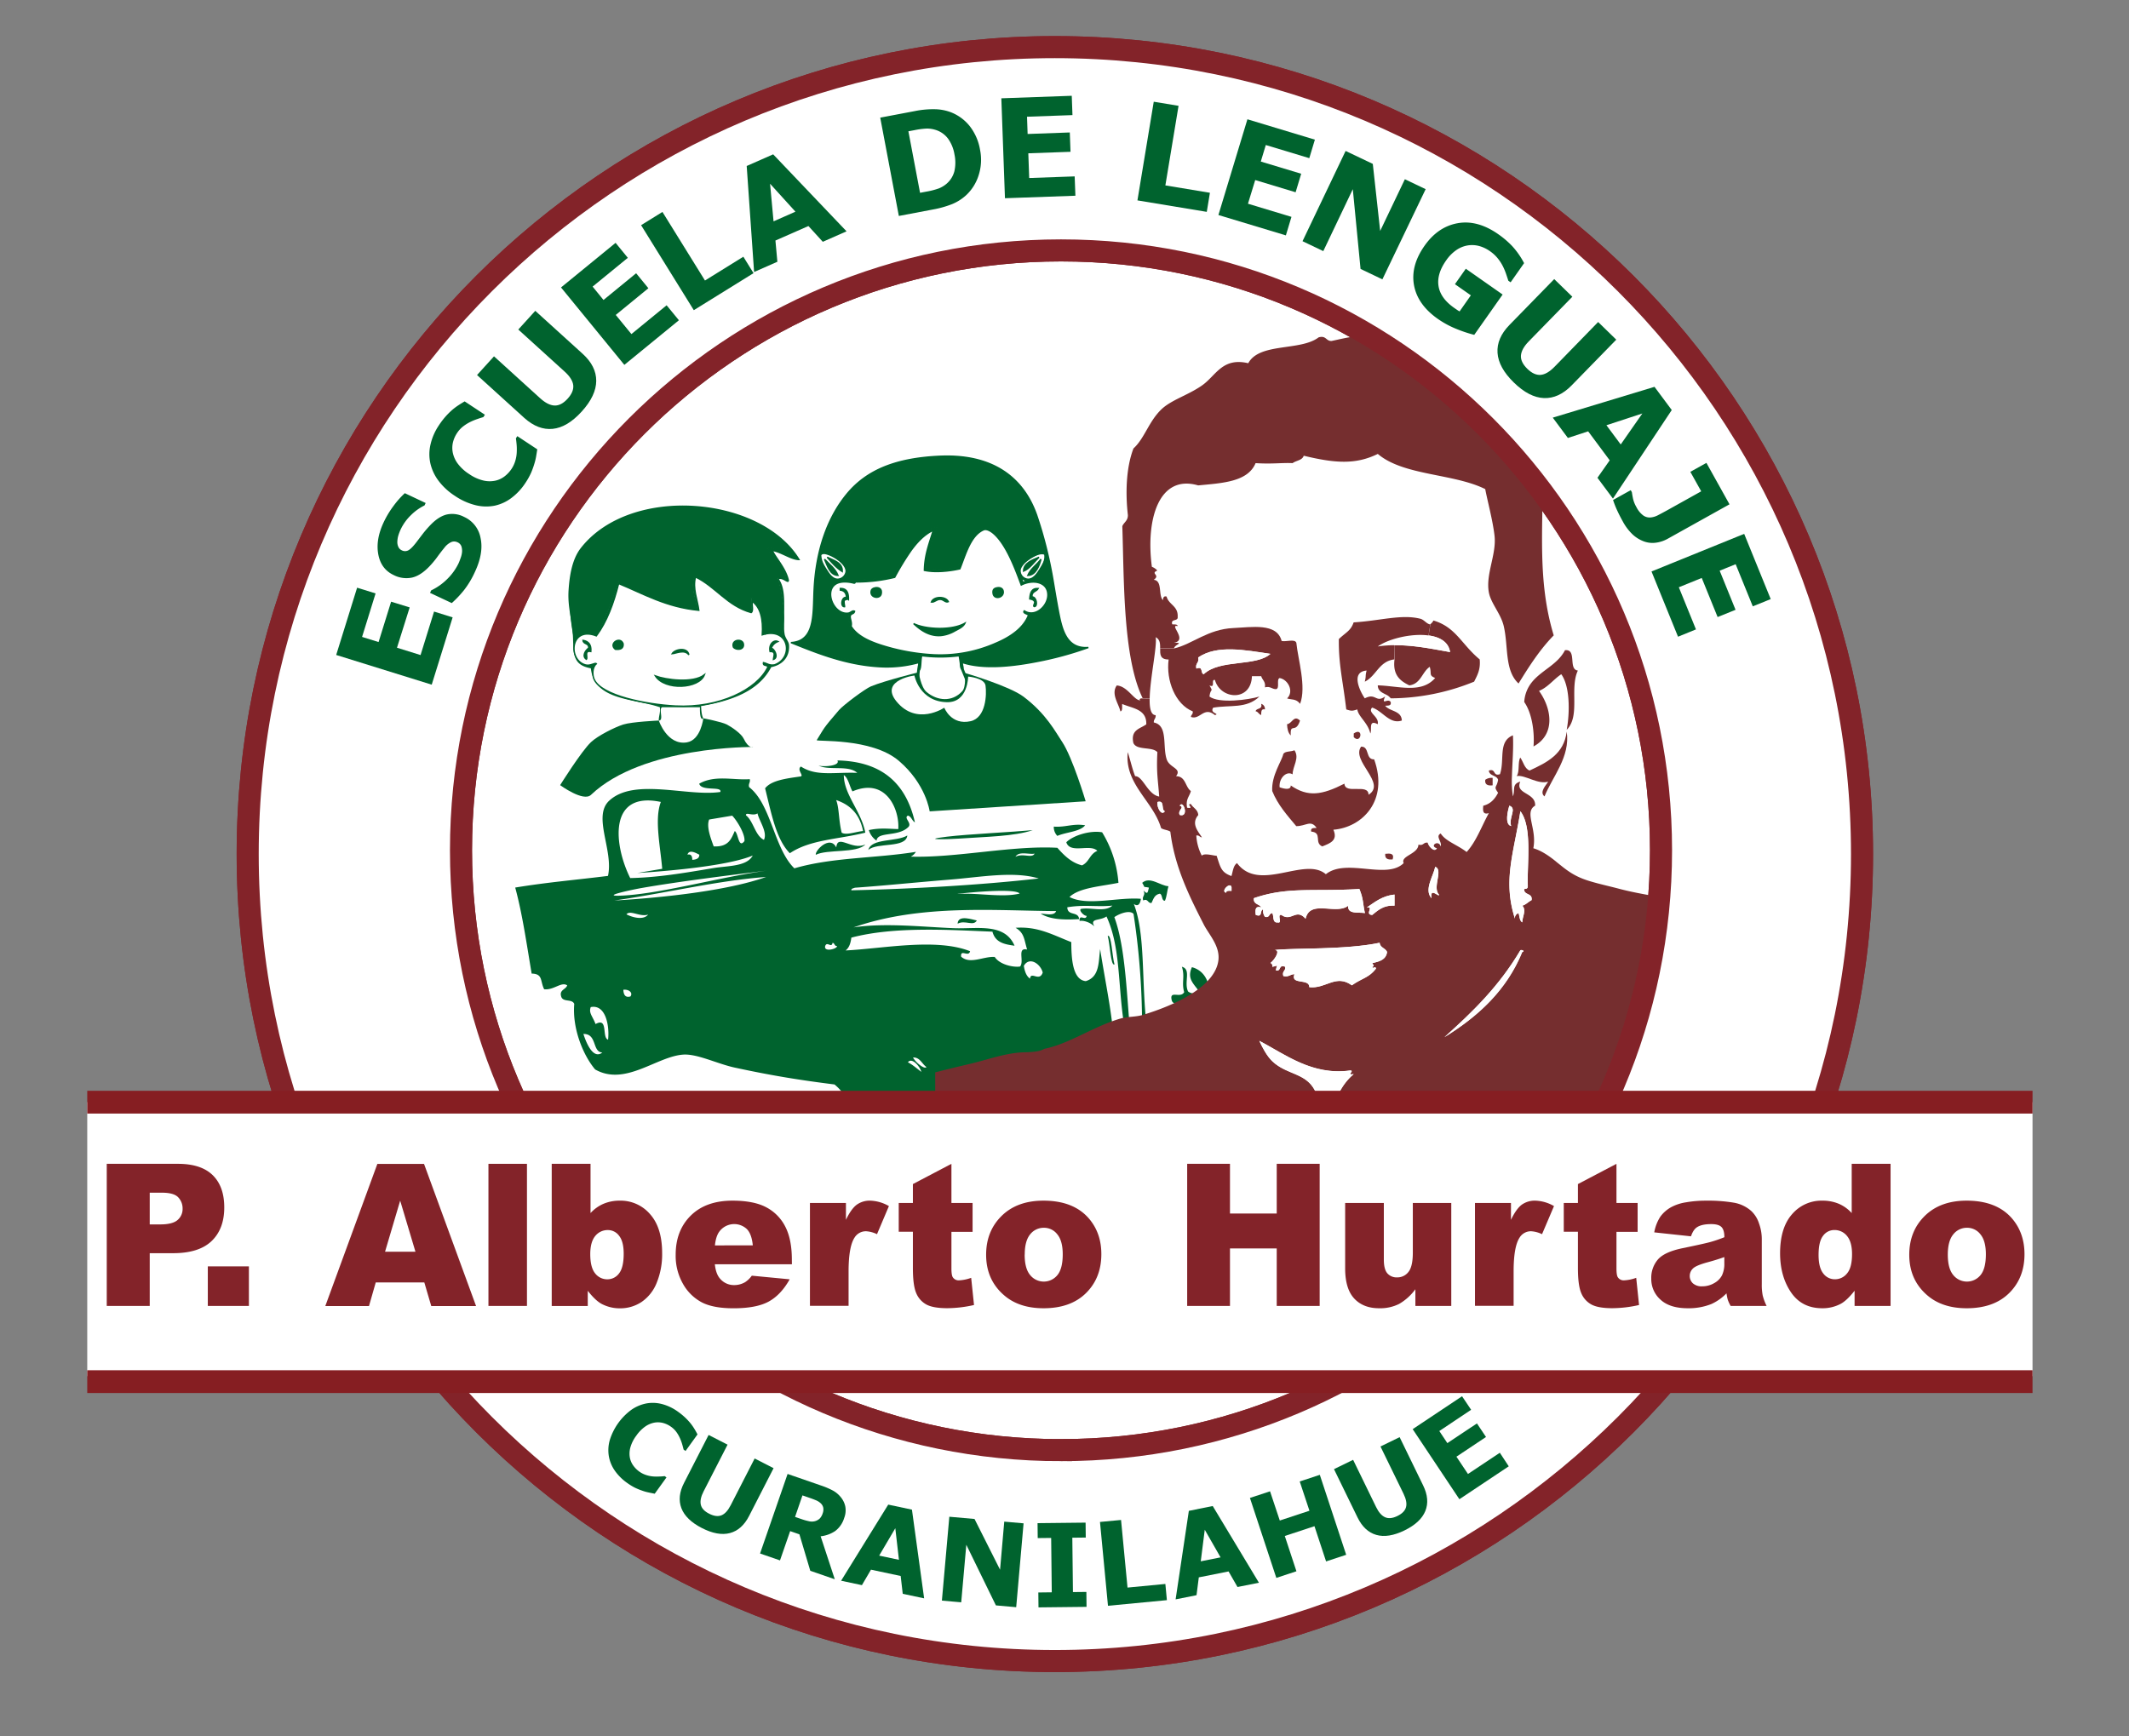 <svg xmlns="http://www.w3.org/2000/svg" viewBox="0 0 1174.47 957.96"><rect x="0" y="0" width="1174.47" height="957.96" fill="#808080" stroke="none"/><defs><style>.cls-1,.cls-2{fill:#fff;}.cls-2{stroke:#832329;stroke-width:12.17px;}.cls-3,.cls-8{fill:#00632e;}.cls-4{fill:#752e2f;}.cls-5,.cls-7{fill:none;}.cls-5{stroke:#861e22;stroke-width:12.57px;}.cls-6{fill:#832329;}.cls-7,.cls-8{stroke:#00632e;}.cls-7{stroke-width:0.76px;}.cls-8{stroke-width:1.52px;}</style></defs><g id="Capa_3" data-name="Capa 3"><circle class="cls-1" cx="592.41" cy="476.64" r="401.49"/><path id="circulo_ext" data-name="circulo ext" class="cls-2" d="M581.92,26C336,26,136.64,225.34,136.64,471.26S336,916.54,581.92,916.54s445.27-199.36,445.27-445.28S827.84,26,581.92,26Zm3.39,774.17c-182.81,0-331-148.19-331-331s148.19-331,331-331,331,148.2,331,331S768.11,800.16,585.31,800.16Z"/></g><g id="Capa_1" data-name="Capa 1"><path class="cls-3" d="M423,480.4c-18.29,2.25-48.61,6-69,9.58-3.94.68-22.74,4.54-12.35,4.25C362.85,493.66,397.81,483.76,423,480.4Zm234.49,53.27c11.35,3,11.68,17.9,6.74,27.18-7.57,14.22-38,37.79-65.25,39.28-8.57.47-24.56-1.71-35.3,3.76-4.76,6.55-9.17,13.35-10.38,22.43-17.77,19-45,20.09-65,8.74-15.26-8.68-15.51-26.42-27.94-36.67-18.57-2.34-33.81-4.73-54.91-9.28-9.68-2.08-20.7-7.67-28.43-7.2-14.67.89-32.07,17.67-48.71,8.19-6.43-7.56-12.69-22.31-11.53-36.17-1.27-3-6.37-.66-7.24-4.22-1.05-3.55,2.64-3.72,3.35-6-3.21-2.22-7.39,2.77-12.71,2.14-2.3-4.58-.57-8.52-6.9-8.64-2.74-16.21-5.12-33-9.07-47.47,17.61-2.91,34.12-4.29,51.18-6.43,3.17-14.06-8.64-32.8.65-41.48C349.84,429,379,439.68,397.37,437c1.14-3.4-10.42-.16-11.65-4.57,8.67-5,19.17-1.79,27.88-2.51.46,1.87-.91,2.45-.34,4.41,12.21,9.47,13.73,33.94,24.95,44.8,20.94-6.14,44.84-5.48,67.06-9.1a7.52,7.52,0,0,1-2.82,2.65c25.28.73,56.05-6.27,80.84-4.88,3.79,4.27,7.79,8.25,13.61,9.69,4-1.8,4.23-6.31,8.46-8-3.91-4.11-15,1.88-17.13-4.74,3.71-3.76,13.17-6.69,19.76-5.5a62,62,0,0,1,9,27.88c-9.86,2-21.57,2.66-27,7.81,9.69,5.15,26.71,0,39.37,1-.26,2.27-1.3,4.74-3.88,2.83,6.68,17.36,4,43.87,7.33,69.54,7.92-1,17.49-8.59,23.81-13.81-2-2.81-9.23,1.62-10.24-2.63-1.4-5.77,4.84-.72,6.88-4.42-1.55-5.46.52-8.33-1.26-14,5.34,1.46,1,8.42,3.38,13.59,1.55,1.3,4,1.39,6.71,1C659.27,543.22,654.38,540.59,657.53,533.67ZM630,571a408.81,408.81,0,0,0-4.68-66.72c-2-2.28-7.64-.28-10.59,1.78,6.52,17.48,6.89,46.47,9.1,67.06C628.24,572.92,627.11,567.05,630,571Zm-33.46-69.5c5.35-.94,12.85,2,17.12-1.79-8.68.84-15.67-.68-24.89.92.18,5,6.07,2,6.54,6.52-6.33.34-15.27.7-21.18-3,2-.1,7.48,1.55,8.47-1.43-33.76-.19-74.82-3.94-111.73,9,17.57-2.66,38.69-.19,55.61.45,12.52.46,27.75-3.07,33.2,9.66-5.38-.73-10.62-1.67-12.19-7.75-24.23-1-54.33-2.93-77.84,3.29-.38,2.84-1.06,5.46-3.17,7.07,20.63-1,49.88-7,68.67.43-.8,3.54-5.43-1.46-4.94,3,4.91,4.42,12.17-.21,18.53.15,2.78,4.35,10.53,5.87,14,5.28,2.46-2.95-1.9-10.68,3.87-9.36-1.68-5.56-1.49-9.15-6.37-12,12.26-.86,20.13,3.75,30.73,7.9.08,7.66.31,20.81,8,21.53,7.67-2.32,7-10.56,7.92-17.67,2.72,17.48,6.75,35.89,7.67,52.07,3.81.23,3.8-2.27,7.23-2.31-5.75-23.06-2.43-48.51-11.39-67.77-3.84,2.6-9.33.78-6.7,5.49-2.39-2.37-6.24-3.46-8.13-3-.36-4.24,3.42.23,3.88-2.83C597.93,505.48,594.59,501.9,596.58,501.46Zm-9.76,84.39c3.23-1.81,7,2.13,8.47-1.43C594.13,581.11,586.28,580.85,586.82,585.85ZM570.76,471c-3,.66-8.75-1.56-10.58,1.78C564.27,470.56,569.25,473.84,570.76,471Zm-2.54,69c.42-4.35,5.16,2,7-3.36-1.23-4.89-7.4-9-10.42-3.7C565.3,536.22,566.32,538.72,568.22,540Zm-39.43-46.72c9.94-.78,24.37,2.16,33.71-.23C559.51,489.37,523.07,493.7,528.79,493.26Zm44.29-8.54c-13.93-4.2-32.09-.75-48.9.6-17.87,1.44-35.91,3.32-52.59,4.49-.79.37-2.08.38-1.94,1.42C502.46,490.53,541.26,488.37,573.08,484.72ZM503.67,583.5c1.31,2.59,6.29,6.78,7.42,5.28C508.58,587.08,507.52,583.33,503.67,583.5Zm4.6,7.93c-.87-3.2-5.31-8.15-7.42-5.28C503.58,587.55,505.82,589.65,508.27,591.43Zm-15,21c.29.34,3.58,6.14,6.19,4.4C495.51,613.77,488.54,606.75,493.3,612.46ZM461.75,522c-1.4.23-1.28-1.69-2.47-1.76-.54,3.14-3.09-1.06-4.06,1.77C454.29,525.59,462,523.58,461.75,522Zm-40.33-58.54c2.08-4.31-2.55-10.34-3.55-14.65-2.6,1.71-6.58-1-6.36,1.07C415.69,453.11,416.53,461.1,421.42,463.41Zm-10.77.72c.61-3.51-3.85-11.14-6.73-14.11l-12.7,2.13c-1.72,4,1.13,11,2.49,14.83,8.38.37,9.68-4.3,11.64-8.49C407.4,460,407.35,468.37,410.65,464.13ZM393.55,479c7.93-1.33,18.38-.78,21.7-6.92-13.49,5.59-44.52,8.43-63.71,9.63l13.77-2.32c-1.1-12.9-4.35-27.32-.76-36.89-29.31-6.19-25.89,24-16.89,42C363,484.19,377.11,481.74,393.55,479Zm29.13,4.9c-26.17,1.86-56.18,9.08-83.82,13C363.89,495.44,400.73,491.72,422.68,483.88Zm-40.79-9.47c2.47-.11,3.94-.93,3.88-2.83-1.25-.58-5.57-3.32-6.53,0C381.13,471.13,381.9,472.22,381.89,474.41Zm-24.31,30.22c-4.52,1.49-9.83-2.71-12-.16C348,505.85,354.71,508.15,357.58,504.63Zm-9.82,45.2c1.61-2.14-1-4.11-3.89-3.7C344,548.94,345,550.62,347.76,549.83Zm-12.32,23.85c.85-7.24-1.11-19.7-9.56-18-1.2,3.25.9,4.78,2.66,9.35C335.71,561.08,331.87,572.57,335.44,573.68Zm-13.6-3.16c1.65,5.13,5.42,14.17,10.43,10.22C326.58,580.48,329.51,570.36,321.84,570.52Z"/><path class="cls-3" d="M644.58,489c-.76,2.57-.87,5.6-1.93,8-2,.17-1.25-3.48-2.83-3.88-3.09.59-3.53,3.07-4.59,5.12-2.11.35-1.83-2.66-4.59-1.4-.86-2.48,1.55-2.64.17-5.47,2.31,2.31,2.23,1.4,3-1.6-3.72-.83-1.71.61-3.71-2.64C634.36,483.34,640.07,488.78,644.58,489Z"/><path class="cls-3" d="M614.81,532.15c-2.1,1.14-2.46-11.35-3.73-15.71C613.17,515.29,613.53,527.79,614.81,532.15Z"/><path class="cls-3" d="M598.63,455.38c-2.83,3.58-10.47,3.73-15.35,5.85a7,7,0,0,1-1.95-5.12C588,456.58,591.75,454.28,598.63,455.38Z"/><path class="cls-3" d="M569.69,458.07c-10,3.44-25.85,3.62-40.6,4.65-5.67.4-22.32.86-6.71-1.05C533.75,460.28,559.12,459.07,569.69,458.07Z"/><path class="cls-3" d="M538.87,507.9c-1.91,3.42-6.46-.45-10.59,1.78C528.42,504.42,536.72,507.54,538.87,507.9Z"/><path class="cls-3" d="M504.72,453.75c-1.6-.79-2-3.33-3.89-3.7-2.59,1.35,2.82,4.31,0,6.53-5.62,5.27-16.75,2.16-17.29,7.27a10.74,10.74,0,0,1-4.24-5.82c6.24-1.35,11-.67,16.24-.56.73-10.86-6.74-28.72-25.27-20.79-1.68-2.89-2.26-7.32-4.78-9,.07,10.84,9.55,19.74,11.87,31.76-15.15,3.78-30.31,3.76-41.64,11.36-7.62-7.64-10.24-22.28-13.65-35.82,3.42-4.4,11.59-5.41,19.59-6.55,2-.45-2.31-3.68.17-5.48,8.45,5.53,18.13,3.06,31.07,3.49-4.92-4.44-15.36-1.12-21.37-4,3.44.87,12.19,0,10.41-2.84C484,420.07,499.34,429.9,504.72,453.75Zm-40.41,5.71c2.6,1.58,7.88-.6,11.82-.9-2-9.89-7.6-14.63-14.85-17.1C463,446,462.57,452.36,464.31,459.46Z"/><path class="cls-3" d="M479,469c1.65-6.59,15.64-4.39,21.53-8C499.74,468.22,483.81,464.65,479,469Z"/><path class="cls-3" d="M461.32,467.58c.72-7.73,8.5,1.86,16.06-1.61-4.72,5-21,2.49-27.35,5.69C449.49,469.33,457.83,460.65,461.32,467.58Z"/></g><g id="Capa_2" data-name="Capa 2"><g id="padre_Hurtado" data-name="padre Hurtado"><path class="cls-4" d="M965.43,503.8l1.23.16q0,70.57-.35,140.91a8.1,8.1,0,0,0-.88-.13V503.8Z"/><path class="cls-4" d="M860.68,477.24c4.67,3.82,8.77,6.57,15.33,8.65,5.33,1.71,12,3.13,17.33,4.56,9.83,2.58,19.85,4,29.82,5.88,14.09,2.64,28.1,5.44,42.27,7.47V644.74a15.15,15.15,0,0,0-5.72.11C884,659.76,816.88,701.58,741.09,716.77c-73.66,14.75-153.33,10.52-225.17-11.18V591.71c6.51-1.68,13-3.24,19.55-4.78,9.56-2.28,19.69-6.07,29.55-6.29,5.22-.11,8.9-.52,11-1.9h0c13.87-2.74,27.22-12.41,42-16.69,4.07-1.18,8.35-.85,12.28-2,16.45-4.91,40.48-15.29,41.88-30.64.68-7.67-5.33-13.79-8.19-19.42-7.91-15.49-16-31.69-18.37-51.08-1.35-1-3.79-1-5.11-2-4.39-15-20.18-24.11-18.4-41.88,1.46,4.31,2.45,9.12,4.09,13.26,4.29-.16,6.87,10.16,13.27,11.23-.69-9.66-1.59-13.18-1-24.49-2.91-3.24-11.48-.8-13.26-5.11-1.57-7.33,3.79-7.77,7.14-10.24.27-8.43-7.58-8.76-13.29-11.24-.17,1.54.38,3.79-1,4.1-.77-4-5.35-9.56-2-14.31,6.12.38,9.67,8.7,13.26,8.18-1.07,0-.79-1.32,1.05-1l3.84.05c-.11,5.33.69,9.09,3.3,9.15.22,1.92-1.16,2.25-1,4.06,8,1.57,4.67,13.29,7.14,20.43,1.59,4.62,8.51,4.86,5.11,9.2,5.41,0,5,5.91,8.18,8.19-.71,3-3,4.44-2.06,9.2,4.48.74-.82-2,2.06-2.06,1.24,2.17,3.85,3,4.09,6.12-4,4.64-.32,8.73,2,12.28-1.32-.06-1.43-1.32-3.08-1A27.19,27.19,0,0,0,663,472.16c1.32-1.73,7.52.28,8.15,0,2.17,6.57,2.47,9.17,8.19,11.23.79-2.6,1-5.79,3.07-7.14,12.33,16.48,37.27-3.9,49,6.13,11.37-9.06,33.51,3.21,42.93-6.13-1.9-4,8-4.94,8.15-10.21,2.91.82,2.67-1.46,5.11-1.05.28,1.9,3.68,5.74,5.11,3.08-4.48-1.32,1-4.94,2.06-1,.85-2.66-3.1-5.6,0-7.16,2.8,4.34,8.93,6.09,14.31,10.21,5.35-5.87,8.24-14.22,12.25-21.45-3.41,1-3.35-1.42-3.08-4.09,4.06-1,6.45-3.76,8.18-7.14-2.74-3.82-.74-2.55,0-7.14-.74-2.66-4.86-2-5.1-5.11,4-1.34,2.08,3.35,6.12,2,2.75-7.83-1.21-18.1,7.17-21.45.38,7.3-.36,15.29-.55,22.38a53.66,53.66,0,0,0,.55,11.31c1.37-3.84-.8-6.7,4.06-8.15-3.16,7,8.57,5.87,8.19,13.26-6.27,3.6,1.15,12.58-1,23.51,4.26,1.26,8.27,3.95,11.86,6.81a2.42,2.42,0,0,0,.28.22c.71.6,1.4,1.18,2.09,1.7A5.22,5.22,0,0,0,860.68,477.24Zm-157.49,47c3.35,0,0,5.27-2.36,7.17.79.25,1.2.85,1,2.06,3.76-.52,2.55-1.76,2,2,3.16.77,1.24-3.51,5.11-2,.41,2.44-1.87,2.22-1,5.11,3.11.74,3.71-1.05,6.13-1-2.36,6.12,8.35,2.12,8.18,7.14,9.09,1.07,14.67-7.41,23.48-1,5.71-4.06,9.31-4.06,13.29-9.2-.24-1.92-1.7.58-2.06-1,1.24-.22.64-1.15,0-2.06,3.93-.85,7.67-1.87,8.19-6.13-.85-2.22-3.85-2.27-4.09-5.1C742.4,524.18,713.32,523,703.19,524.23Zm141.7-27.54c.69-4.12-4.31-2.53-4.09-6.16,1.48-.11,2.12-.27,2-2-.44-11.83,2.61-32.21-4.09-40.86-3.76,23.64-9.75,38.14-3,59.26a2.81,2.81,0,0,1,2-3.07c.57,1.81.52,4.23,2.06,5.1,0-3.18,2.41-6.67,0-9.2C841.9,499.13,843.08,497.59,844.89,496.69Zm-5.1,28.58c1.07,0,.79-1.31-1-1-11.75,19.88-26.25,33.94-41.88,48C815.4,560.84,831.08,546.56,839.79,525.27Zm-6.16-69.48c-1.48-4.83,3.41-9.69-1-11.23C831.85,447.14,829.87,454.92,833.63,455.79Zm-43.91,39.85c-1.1-6.53,4.42-.08,4.09-2-3.81-4,2.56-13.7-2.06-15.32C790.63,483.72,785.46,491,789.72,495.64Zm-20.43,4.09v-6.12c-6.78.71-10.85,4.15-15.32,7.14,4.28-.77-1.41,3.9,3,4.09C760.23,502.26,763.17,499.41,769.29,499.73ZM753,503.83c-1.21-5.06-.71-7.61-3.08-13.3-25.51,1.57-39.38-1.42-58.22,5.11-.44,3.52,3.05,3.08,4.07,5.11-3.41-1-3.35,1.43-3.05,4.09,4,1.62,2.11-2.63,4.09-3a5.67,5.67,0,0,0,1,4.07c2.77.74,2.06-2,4.09-2,.93,1.78-.06,5.49,3,5.1,2.77.75-.72-4.8,2.06-4.09,5.41,3.93,8-3.92,13.26,2.06,2.47-10.85,16.75-1.95,23.51-7.17C743.31,504.6,749.1,503.22,753,503.83ZM746.8,592.7c-4.48.74.82-2-2-2-20.93,2.89-35.95-9-50.07-16.34,1.79,3.82,4.2,8.41,7.17,11.24,8.46,8.12,19.83,6,24.5,18.4,2.11,5.54,4,6.78,8.18,11.23C736.2,607,740,598.33,746.8,592.7ZM679.38,491.58v-2.06c-.69-3.19-6.24,2.39-3,3.07C676.49,491.39,677.92,491.47,679.38,491.58Zm-28.59-41.91c5.33,1.54,2-8.6,0-5.11C653.78,445.44,649.44,447.14,650.79,449.67Zm-12.28-7.14c-.44,2.91,2.17,7.94,4.09,5.11C640.35,446.84,642.8,441.32,638.51,442.53Z"/><path class="cls-4" d="M870.43,370c-4.66,9.89,1.49,25.1-6.15,32.68,1.84-10,1.73-24.14-3-30.65-4.31,2.86-7.22,7.09-12.27,9.2,7.14,9.95,9.09,24.12-3.05,30.65.6-6.67-.44-17.82-5.11-24.52a19.09,19.09,0,0,1,3.87-10.49c5.3-6.95,14.48-10,18.6-18.1C870.13,358,864.91,369.37,870.43,370Z"/><path class="cls-4" d="M864.28,403.7c2.06,14-7.85,24.82-12.25,35.75-3.07-2.47,1.08-6.34,2-8.15-5.63,1.76-12.83-3.93-17.36-3.08,1.79-2.28.49-7.69,2-10.21,1.71,2.39,2.25,6,5.11,7.16C853.38,420.72,862.77,416.14,864.28,403.7Z"/><path class="cls-4" d="M851,260.67c.33,31.06-3,59.93,6.12,89.92-6.7,6.83-12.14,14.88-17.35,23.23-.69,1.1-1.38,2.2-2.06,3.32-7.8-7.25-5.52-20.24-8.16-31.66-1.59-6.79-7-12.47-8.18-18.4-2-10.14,4.34-21.23,3.07-31.67-1-8.48-3.82-18.73-5.11-25.54-17.52-8.7-45.12-7.33-59.26-19.41-12.19,6-23.67,5.16-40.86,1-.83,2.61-4.21,2.61-6.13,4.09-5.74-.3-11,.58-20.43,0-4.31,10.36-18.29,11-31.67,12.28-21.91-6.37-29,19.22-25.54,44.93a7.44,7.44,0,0,1,3,2.06c-4.12,1.73,2,2.39-2,5.11,5,.44,2.39,8.51,5.11,11.23.11-1.24.3-2.42,2-2,1.18,4.58,6.45,5.11,6.12,11.23.31,2.69-4,.8-3,4.09,1.18.17,2.88-.19,3,1-5.1-1.21,5.8,7.69-2,9.2,5.88-.06.33.9,0,3.05H640c0-2.39,0-4.87-2.47-6.13.9,4.83-3.11,22.69-3.3,33.78l-3.84-.05c-11-22.58-10.25-65.31-11.26-95,.9-2.14,3.13-3,3.07-6.12-1.34-11.67-1.1-25.84,3.08-36.77,6.07-5.47,8.35-14.72,15.32-21.48,5.47-5.3,14.72-7.85,22.47-13.26s11.17-15.66,25.54-12.28c6.18-11.5,28.81-6.59,38.83-14.28,4.23-1.18,4,2.14,7.14,2,9.53-2,21.48-5.54,28.62,1,16.47-1.15,18,12.61,35.75,10.22,10.88,11.75,27.6,18.34,37.79,30.64,2.75,3.33,3.63,8.16,6.12,11.24s5.85,2.94,7.17,7.16C850.91,251.34,851,257.08,851,260.67Z"/><path class="cls-1" d="M840.8,490.53c-.22,3.63,4.78,2,4.09,6.16-1.81.9-3,2.44-5.1,3,2.41,2.53,0,6,0,9.2-1.54-.87-1.49-3.29-2.06-5.1a2.81,2.81,0,0,0-2,3.07c-6.7-21.12-.71-35.62,3-59.26,6.7,8.65,3.65,29,4.09,40.86C842.92,490.26,842.28,490.42,840.8,490.53Z"/><path class="cls-1" d="M838.74,524.26c1.84-.3,2.12,1,1,1-8.71,21.29-24.39,35.57-42.93,47C812.49,558.2,827,544.14,838.74,524.26Z"/><path class="cls-1" d="M832.62,444.56c4.42,1.54-.47,6.4,1,11.23C829.87,454.92,831.85,447.14,832.62,444.56Z"/><path class="cls-4" d="M823.42,429.24v4.09c-2.67.3-4.4-.36-4.07-3.05A5.82,5.82,0,0,1,823.42,429.24Z"/><path class="cls-4" d="M816.28,363.85c.55,5.66-1.38,8.84-3.08,12.28a123,123,0,0,1-46,9.2,6.63,6.63,0,0,0-2.5-2c-2.11-1.13-4.59-1.95-4.64-5.16,11.37.27,24,4.75,31.66-4.07-3.68-1.51-1.81-2.22-3-6.15-4.29,2.89-4.89,9.42-11.26,10.22-5.06-2.42-9.26-5.71-8.16-14.31l-.17-7.83c11.24-.13,22.06,2.28,30.82,3.77-.85-5.61-5.69-8.33-11.87-9.15l1-6.26a5.42,5.42,0,0,0,1.68-2C803.15,346,806.28,355.61,816.28,363.85Z"/><path class="cls-1" d="M793.81,493.61c.33,1.95-5.19-4.5-4.09,2-4.26-4.67.91-11.92,2-17.35C796.37,479.91,790,489.6,793.81,493.61Z"/><path class="cls-1" d="M788.07,350.64c6.18.82,11,3.54,11.87,9.15-8.76-1.49-19.58-3.9-30.82-3.77a62.72,62.72,0,0,0-9,.69C765.75,352.59,778.49,349.32,788.07,350.64Z"/><path class="cls-4" d="M789.06,344.38l-1,6.26c-9.58-1.32-22.32,1.95-28,6.07a62.72,62.72,0,0,1,9-.69l.17,7.83c-8.54,1-9.94,9.14-16.34,12.28.88-3.63.11-2.53,1-6.13-9,.74-3.6,11.56-1,15.33,6.23-3.25,6,2.77,11.23-1.05-2.33,5.41,1.51.66,3.05,3.08.49,2.19-1.46,1.95-3.05,2.06,2.53,3.24,9,2.58,9.2,8.15-6.7,2.28-10.57-5.3-16.37-7.14-2.8,2.86,4,4.86,3.08,9.18-5.36-2.83-3,3.13-4.09,5.1-1.27-5.9-6.76-9.42-7.14-13.26-3,.91-3.16.91-6.13,0-1.84-15.87-4.28-24.66-4.09-38.83,4-3.79,6.56-4.56,8.16-9.2,14.58-.88,26.47-4.64,36.8-2,2,.52,3.24,2.55,5.11,3.07A.42.42,0,0,0,789.06,344.38Z"/><path class="cls-1" d="M769.29,493.61v6.12c-6.12-.32-9.06,2.53-12.28,5.11-4.45-.19,1.24-4.86-3-4.09C758.44,497.76,762.51,494.32,769.29,493.61Z"/><path class="cls-4" d="M764.18,471.12c2.67-.28,5.11-.33,4.09,3.07C765.58,474.5,763.88,473.84,764.18,471.12Z"/><path class="cls-1" d="M761.11,520.17c.24,2.83,3.24,2.88,4.09,5.1-.52,4.26-4.26,5.28-8.19,6.13.64.91,1.24,1.84,0,2.06.36,1.59,1.82-.91,2.06,1-4,5.14-7.58,5.14-13.29,9.2-8.81-6.39-14.39,2.09-23.48,1,.17-5-10.54-1-8.18-7.14-2.42,0-3,1.76-6.13,1-.85-2.89,1.43-2.67,1-5.11-3.87-1.48-2,2.8-5.11,2,.52-3.79,1.73-2.55-2-2,.16-1.21-.25-1.81-1-2.06,2.41-1.9,5.71-7.17,2.36-7.17C713.32,523,742.4,524.18,761.11,520.17Z"/><path class="cls-4" d="M758.06,419c8.18,22.85-6.62,37.57-22.49,38.83,2.63,5.94-1.87,7.5-6.13,9.2-4.69-2,.25-7.58-6.12-8.18-.5-2.17,1.45-1.95,3-2-3.19-4.7-5.83-1-11.24-1-4.94-5.93-10.13-11.64-13.26-19.38-.5-8.68,5.3-16.48,6.12-20.44,1-1.7,4.34-1.12,6.13-2.06,3,4.29-1,8.85-1,13.3-3.38-2.12-7.66,2.14-7.17,7.14,1,.33,6.24,2.22,6.16-1,9.5,6.54,17.19,5.3,29.6-1,.27,6.21,13.35-.41,13.29,6.13,10.22-6.37-9.8-18.7-4.09-26.56C755.67,411.85,753.14,419.16,758.06,419Z"/><path class="cls-1" d="M749.87,490.53c2.37,5.69,1.87,8.24,3.08,13.3-3.85-.61-9.64.77-9.2-4.1-6.76,5.22-21-3.68-23.51,7.17-5.27-6-7.85,1.87-13.26-2.06-2.78-.71.71,4.84-2.06,4.09-3.11.39-2.12-3.32-3-5.1-2,0-1.32,2.77-4.09,2a5.67,5.67,0,0,1-1-4.07c-2,.42-.11,4.67-4.09,3-.3-2.66-.36-5.11,3.05-4.09-1-2-4.51-1.59-4.07-5.11C710.49,489.11,724.36,492.1,749.87,490.53Z"/><path class="cls-4" d="M746.8,404.71c5.6-3.84,4.14,6.18,0,2.06Z"/><path class="cls-1" d="M744.77,590.66c2.85,0-2.45,2.78,2,2-6.84,5.63-10.6,14.33-12.25,22.49-4.15-4.45-6.07-5.69-8.18-11.23-4.67-12.42-16-10.28-24.5-18.4-3-2.83-5.38-7.42-7.17-11.24C708.82,581.66,723.84,593.55,744.77,590.66Z"/><path class="cls-4" d="M715.13,354.68c.94,9.28,5.66,24.33,2.06,33.69-2.14-3-5-2.17-7.16-3,3.92-3.74.65-10.39-4.1-11.24-2,.69.28,5.69-2,6.13-2.42,0-3-1.76-6.12-1,.49-3.24-1.46-4-2.06-6.15h-5.11c-.5,14.23-17.41,13-20.43,2.06-2.45-.41.57,4.64-3,3.05,2.39,4,.52,1.21,0,6.12,5.33,4,21.5,1.84,27.57,0-7.19,6.87-16.09,4.51-25.54,6.15-2.06,3.27,4,3.19,1,4.1-6.15-5.09-8.19,2.88-13.27,1,.06-1.32,1.29-1.43,1-3.07-9.59-3.88-14.8-17-13.29-28.62-4.89,0-4.7-3-4.67-6.12h7.74c10-2.31,18.51-10.63,32.68-11.24,10.08-.44,24-3,26.59,7.14C709.42,354.27,714.36,352.37,715.13,354.68ZM664.05,372c8.93-8.43,28.89-4.06,36.78-11.23-14.07-2.06-29.42-5.16-39.83,2,.72,3.13-1.78,3-1,6.13C664,367.36,662.08,371.62,664.05,372Z"/><path class="cls-4" d="M710,399.61c2.85-.33,3.7-5.36,7.16-2-2.41,7.58-5.57.75-5.1,8.19C710.6,404.49,710.14,402.24,710,399.61Z"/><path class="cls-4" d="M695.72,388.37a2.86,2.86,0,0,1,2.06,3.08c-2.2-.47-1.95,1.46-2.06,3.08-1.35-.39-1.6-1.82-3.05-2.06C693.08,390.49,696.62,391.67,695.72,388.37Z"/><path class="cls-1" d="M700.83,360.8C692.94,368,673,363.6,664.05,372c-2-.41-.08-4.67-4.09-3.07-.74-3.11,1.76-3,1-6.13C671.41,355.64,686.76,358.74,700.83,360.8Z"/><path class="cls-1" d="M679.38,489.52v2.06c-1.46-.11-2.89-.19-3,1C673.14,491.91,678.69,486.33,679.38,489.52Z"/><path class="cls-1" d="M650.79,444.56c2-3.49,5.33,6.65,0,5.11C649.44,447.14,653.78,445.44,650.79,444.56Z"/><path class="cls-1" d="M642.6,447.64c-1.92,2.83-4.53-2.2-4.09-5.11C642.8,441.32,640.35,446.84,642.6,447.64Z"/></g></g><g id="Capa_3_copia" data-name="Capa 3 copia"><path id="circulo_ext-2" data-name="circulo ext" class="cls-2" d="M581.92,26C336,26,136.64,225.34,136.64,471.26S336,916.54,581.92,916.54s445.27-199.36,445.27-445.28S827.84,26,581.92,26Zm3.39,774.17c-182.81,0-331-148.19-331-331s148.19-331,331-331,331,148.2,331,331S768.11,800.16,585.31,800.16Z"/></g><g id="Capa_4" data-name="Capa 4"><rect id="linea_blanca" data-name="linea blanca" class="cls-1" x="48.13" y="608.16" width="1073.12" height="151.17"/></g><g id="Capa_5" data-name="Capa 5"><line class="cls-5" x1="48.13" y1="608.16" x2="1121.26" y2="608.16"/><line class="cls-5" x1="48.13" y1="762.36" x2="1121.25" y2="762.36"/></g><g id="Capa_6" data-name="Capa 6"><path class="cls-6" d="M58.89,642.18H98.13q12.81,0,19.2,6.25t6.38,17.81q0,11.88-7,18.57t-21.23,6.68H82.6v29.1H58.89ZM82.6,675.61h5.78q6.83,0,9.59-2.44a7.93,7.93,0,0,0,2.76-6.23,8.83,8.83,0,0,0-2.4-6.26c-1.59-1.71-4.6-2.57-9-2.57H82.6Z"/><path class="cls-6" d="M114.64,698.77h22.67v21.82H114.64Z"/><path class="cls-6" d="M234.08,707.64h-26.8l-3.72,13h-24.1l28.71-78.41h25.75l28.7,78.41H237.9Zm-4.89-16.95-8.43-28.19-8.35,28.19Z"/><path class="cls-6" d="M269.45,642.18H290.7v78.41H269.45Z"/><path class="cls-6" d="M304.36,642.18h21.41v27.17a20.89,20.89,0,0,1,7.22-5.14,22.67,22.67,0,0,1,8.93-1.71A21.41,21.41,0,0,1,358.65,670q6.62,7.47,6.62,21.42a41.44,41.44,0,0,1-3,16.4,23,23,0,0,1-8.36,10.59,21.18,21.18,0,0,1-11.85,3.5,21.43,21.43,0,0,1-10.21-2.46q-3.49-1.92-7.61-7.22v8.4H304.36ZM325.62,692q0,7.32,2.68,10.61a8.38,8.38,0,0,0,6.8,3.29,7.89,7.89,0,0,0,6.38-3.23q2.58-3.24,2.58-10.89,0-6.73-2.53-9.89a7.58,7.58,0,0,0-6.12-3.16,8.77,8.77,0,0,0-7.06,3.29Q325.62,685.34,325.62,692Z"/><path class="cls-6" d="M436.86,697.59H394.34c.38,3.49,1.3,6.1,2.76,7.81a10,10,0,0,0,8,3.69,11.84,11.84,0,0,0,5.94-1.61,14.1,14.1,0,0,0,3.7-3.58l20.89,2q-4.8,8.57-11.57,12.28t-19.43,3.71q-11,0-17.3-3.18a25.68,25.68,0,0,1-10.45-10.11,31.16,31.16,0,0,1-4.14-16.29q0-13.32,8.31-21.55T404,662.5q11.88,0,18.76,3.69a24.54,24.54,0,0,1,10.47,10.7q3.6,7,3.6,18.24Zm-21.57-10.43q-.63-6.31-3.31-9a10.2,10.2,0,0,0-15.14,1.39q-1.92,2.57-2.45,7.65Z"/><path class="cls-6" d="M446.81,663.78h19.85v9.31q2.86-6,5.92-8.32a12.27,12.27,0,0,1,7.53-2.27,21.94,21.94,0,0,1,10.26,3L483.8,681a16.3,16.3,0,0,0-5.93-1.61,7.3,7.3,0,0,0-6.47,3.53q-3.27,5-3.28,18.62v19H446.81Z"/><path class="cls-6" d="M524.86,642.18v21.6h11.67v15.94H524.86v20.13c0,2.42.23,4,.68,4.8a3.85,3.85,0,0,0,3.65,1.82,22.59,22.59,0,0,0,6.56-1.39l1.57,15a67.83,67.83,0,0,1-14.7,1.76q-7.92,0-11.67-2.08a12.62,12.62,0,0,1-5.55-6.33q-1.8-4.25-1.8-13.76v-20h-7.81V663.78h7.81V653.35Z"/><path class="cls-6" d="M544,692.35q0-13,8.54-21.42t23.08-8.43q16.62,0,25.12,9.9,6.83,8,6.82,19.63,0,13.1-8.46,21.47t-23.42,8.37q-13.35,0-21.58-7Q544,706.31,544,692.35Zm21.26-.06q0,7.61,3,11.24a9.67,9.67,0,0,0,15.06.05q2.94-3.58,2.94-11.5,0-7.38-3-11a9.15,9.15,0,0,0-7.34-3.61,9.49,9.49,0,0,0-7.66,3.66Q565.29,684.8,565.3,692.29Z"/><path class="cls-6" d="M654.91,642.18h23.61v27.43h25.79V642.18H728v78.41H704.31V688.87H678.52v31.72H654.91Z"/><path class="cls-6" d="M800.6,720.59H780.8v-9.2a29.42,29.42,0,0,1-8.94,8.08,23.29,23.29,0,0,1-11.07,2.4q-8.74,0-13.73-5.37t-5-16.56V663.78H763.4V695q0,5.36,1.93,7.6a6.76,6.76,0,0,0,5.41,2.24,7.66,7.66,0,0,0,6.23-3q2.43-3,2.42-10.75V663.78H800.6Z"/><path class="cls-6" d="M813.68,663.78h19.85v9.31q2.87-6,5.91-8.32A12.31,12.31,0,0,1,847,662.5a22,22,0,0,1,10.27,3L850.67,681a16.34,16.34,0,0,0-5.94-1.61,7.29,7.29,0,0,0-6.46,3.53q-3.28,5-3.28,18.62v19H813.68Z"/><path class="cls-6" d="M891.73,642.18v21.6H903.4v15.94H891.73v20.13c0,2.42.23,4,.68,4.8a3.85,3.85,0,0,0,3.65,1.82,22.59,22.59,0,0,0,6.56-1.39l1.57,15a67.83,67.83,0,0,1-14.7,1.76q-7.92,0-11.67-2.08a12.62,12.62,0,0,1-5.55-6.33q-1.8-4.25-1.8-13.76v-20h-7.81V663.78h7.81V653.35Z"/><path class="cls-6" d="M932.84,682.18,912.57,680a23.57,23.57,0,0,1,3.31-8.58,18.3,18.3,0,0,1,6.23-5.43,25.43,25.43,0,0,1,8-2.57,62.71,62.71,0,0,1,11-.91,85.63,85.63,0,0,1,15.32,1.1,19.43,19.43,0,0,1,9.63,4.57,16.09,16.09,0,0,1,4.28,6.82,25.25,25.25,0,0,1,1.56,8.42V708.5a30.33,30.33,0,0,0,.5,6.29,27.59,27.59,0,0,0,2.16,5.8H954.72a20.82,20.82,0,0,1-1.56-3.34,25.47,25.47,0,0,1-.73-3.61,27.63,27.63,0,0,1-8.28,5.88,33.71,33.71,0,0,1-13.08,2.35q-9.9,0-15-4.7a15.12,15.12,0,0,1-5.14-11.61,15.46,15.46,0,0,1,3.71-10.65q3.69-4.17,13.65-6.2,11.93-2.46,15.47-3.45a70.82,70.82,0,0,0,7.5-2.59q0-4-1.61-5.62t-5.68-1.61c-3.48,0-6.08.58-7.81,1.72C934.77,678.05,933.68,679.72,932.84,682.18Zm18.39,11.45c-2.92,1.07-6,2-9.11,2.84q-6.47,1.75-8.19,3.47a5.58,5.58,0,0,0-1.77,4,5.45,5.45,0,0,0,1.75,4.2,7.23,7.23,0,0,0,5.13,1.63,12.89,12.89,0,0,0,6.59-1.76,10.52,10.52,0,0,0,4.32-4.31,14.71,14.71,0,0,0,1.28-6.6Z"/><path class="cls-6" d="M1042.94,642.18v78.41h-19.85v-8.4q-4.19,5.35-7.61,7.22a21.26,21.26,0,0,1-10.21,2.46q-11.31,0-17.28-8.82t-6-21.45q0-14.13,6.6-21.61a21.33,21.33,0,0,1,16.75-7.49,22.87,22.87,0,0,1,9,1.71,20.31,20.31,0,0,1,7.16,5.14V642.18ZM1021.68,692q0-6.69-2.76-10a8.74,8.74,0,0,0-7-3.29,7.6,7.6,0,0,0-6.2,3.16q-2.5,3.15-2.5,10.59,0,6.94,2.57,10.19a7.89,7.89,0,0,0,6.39,3.23,8.43,8.43,0,0,0,6.77-3.26Q1021.67,699.42,1021.68,692Z"/><path class="cls-6" d="M1053.25,692.35q0-13,8.55-21.42t23.08-8.43q16.62,0,25.12,9.9,6.81,8,6.82,19.63,0,13.1-8.46,21.47t-23.42,8.37q-13.35,0-21.58-7Q1053.25,706.31,1053.25,692.35Zm21.26-.06q0,7.61,3,11.24a9.67,9.67,0,0,0,15.06.05q2.94-3.58,2.94-11.5,0-7.38-3-11a9.15,9.15,0,0,0-7.34-3.61,9.49,9.49,0,0,0-7.66,3.66Q1074.51,684.8,1074.51,692.29Z"/></g><g id="Capa_7" data-name="Capa 7"><path class="cls-3" d="M249.7,340.66l-11.54,37.13-52.7-16.39L197,324.28l10.19,3.16-7.45,24,9.1,2.83L215.76,332,226,335.16,219,357.4l13,4.05,7.45-24Z"/><path class="cls-3" d="M256,285.21a15.86,15.86,0,0,1,9.12,11.73q1.76,8.26-3.17,18.72a49.65,49.65,0,0,1-6,10,59.52,59.52,0,0,1-6.73,7.11l-12-5.64.64-1.37a31.75,31.75,0,0,0,9-6.4,30.8,30.8,0,0,0,6.07-8.45c.36-.77.76-1.8,1.21-3.1a12.45,12.45,0,0,0,.76-3.36,8.38,8.38,0,0,0-.39-3.08,4,4,0,0,0-2.24-2.19,4.08,4.08,0,0,0-3.48,0,10.26,10.26,0,0,0-3.69,3.11q-2,2.43-4,5.21a49.84,49.84,0,0,1-4.19,5q-4.93,5.18-9.71,6.22a15.3,15.3,0,0,1-10-1.4q-7-3.28-8.52-11.45t3-17.74a52.09,52.09,0,0,1,5.43-9,48,48,0,0,1,6.21-7l11.5,5.42-.63,1.34a28.35,28.35,0,0,0-7.43,5.3,27,27,0,0,0-5.73,7.94,26.15,26.15,0,0,0-1.25,3.22,13.84,13.84,0,0,0-.58,3.37,6.31,6.31,0,0,0,.5,2.91,3.73,3.73,0,0,0,1.89,2,3.88,3.88,0,0,0,3.73,0c1.17-.65,2.68-2.19,4.55-4.65,1.21-1.6,2.39-3.14,3.52-4.62a58.74,58.74,0,0,1,4-4.61q4.5-4.71,9-5.84A14.12,14.12,0,0,1,256,285.21Z"/><path class="cls-3" d="M289.88,266.42a32.75,32.75,0,0,1-7.6,8.23A23.55,23.55,0,0,1,273,279a24.27,24.27,0,0,1-10.6-.23,35.38,35.38,0,0,1-11.47-5.17A35,35,0,0,1,242,265.4a25.54,25.54,0,0,1-4.58-9.68,23.58,23.58,0,0,1,.05-10.37,31.38,31.38,0,0,1,4.57-10.55,42.9,42.9,0,0,1,3.69-4.89,41.58,41.58,0,0,1,3.63-3.64,33.73,33.73,0,0,1,3.73-2.79c1.2-.78,2.29-1.44,3.24-2l11.17,7.37-.87,1.32c-.87.24-1.92.56-3.16,1a32.62,32.62,0,0,0-3.92,1.59,24,24,0,0,0-4,2.48,14.88,14.88,0,0,0-3.4,3.69,16.31,16.31,0,0,0-2.28,5.15,13.57,13.57,0,0,0-.07,5.79,15.41,15.41,0,0,0,2.76,6,23.8,23.8,0,0,0,6.31,5.74,22.87,22.87,0,0,0,8,3.58,15,15,0,0,0,6.54,0,12.93,12.93,0,0,0,5.13-2.49,17.4,17.4,0,0,0,3.67-4,16.73,16.73,0,0,0,2.11-4.6,19.09,19.09,0,0,0,.76-5,29.32,29.32,0,0,0-.1-4c-.12-1.29-.24-2.37-.38-3.24l.79-1.2,11,7.27c-.23,1.46-.45,2.86-.68,4.18a31.29,31.29,0,0,1-1,4,45.22,45.22,0,0,1-1.74,4.78A38.16,38.16,0,0,1,289.88,266.42Z"/><path class="cls-3" d="M321.38,195.18q7.58,6.87,7.53,15t-8,16.89q-7.94,8.75-16,9.56t-15.65-6l-26.1-23.69,9.36-10.32L298,219.76q4.26,3.86,7.92,4t7.2-3.75q3.5-3.84,3.11-7.44t-4.81-7.6l-25.5-23.14,9.37-10.32Z"/><path class="cls-3" d="M374.52,176.71l-30.1,24.62-34.93-42.72L339.59,134l6.75,8.26-19.42,15.88,6,7.38,18-14.74,6.76,8.26-18,14.74,8.64,10.56,19.42-15.89Z"/><path class="cls-3" d="M415.69,150.72l-32.95,20.43-29.08-46.9,11.78-7.3,23.46,37.83,21.17-13.13Z"/><path class="cls-3" d="M467,127.64l-13.1,5.78-7.93-8.7-18.2,8,1.07,11.72L416,150.09l-4.08-58.5,14.6-6.43ZM438.81,116.8l-14-15.42,1.92,20.76Z"/><path class="cls-3" d="M540.64,82.62a27.73,27.73,0,0,1-.81,14.2,25.31,25.31,0,0,1-6.77,10.81,26.09,26.09,0,0,1-7.84,5,55.82,55.82,0,0,1-10.75,3l-18.62,3.53L485.58,64.91l19.16-3.63a50.45,50.45,0,0,1,11.35-1,26.16,26.16,0,0,1,8.47,1.66,24.86,24.86,0,0,1,10.35,7.6A29,29,0,0,1,540.64,82.62Zm-14.11,2.56a20.58,20.58,0,0,0-3.63-8.8,13.61,13.61,0,0,0-7.14-4.81,15.59,15.59,0,0,0-4.54-.63,42.6,42.6,0,0,0-6.66.86l-3.44.65,6.43,33.94,3.44-.65a41,41,0,0,0,7-1.81,15.58,15.58,0,0,0,4.12-2.49,13.58,13.58,0,0,0,4.36-6.88A21.52,21.52,0,0,0,526.53,85.18Z"/><path class="cls-3" d="M593.25,108l-38.86,1.38-2-55.14,38.85-1.39.39,10.66-25.07.9.33,9.52,23.27-.84.39,10.67-23.28.83.49,13.64,25.08-.9Z"/><path class="cls-3" d="M665.72,116.9l-38.25-6.33,9-54.44,13.68,2.26-7.27,43.91,24.58,4.07Z"/><path class="cls-3" d="M709.36,129.88l-37.22-11.24,16-52.82,37.22,11.24-3.08,10.21-24-7.25-2.76,9.12,22.29,6.73-3.08,10.22-22.29-6.74-4,13.06,24,7.25Z"/><path class="cls-3" d="M762.6,154.15l-12.05-5.76-4.27-44L730,138.56l-11.46-5.47,23.77-49.8,15,7.14,4.07,37,13.62-28.53,11.47,5.48Z"/><path class="cls-3" d="M813.27,184.77a72.45,72.45,0,0,1-9.48-3.13A51.3,51.3,0,0,1,793.24,176q-11.22-7.86-13.19-18.59t5.78-21.77q7.38-10.53,18.31-12.48t22.41,6.09a50,50,0,0,1,7.71,6.6,44.4,44.4,0,0,1,6.51,9.34l-7.43,10.59-1.27-.89c-.25-.82-.64-2-1.15-3.51a35.22,35.22,0,0,0-1.69-4.14,24.44,24.44,0,0,0-2.83-4.48,20.4,20.4,0,0,0-4.37-4.1,19.11,19.11,0,0,0-6.11-2.93,15.27,15.27,0,0,0-6.36-.29,15.59,15.59,0,0,0-6.19,2.56,21.93,21.93,0,0,0-5.62,5.73q-5.25,7.48-4.17,14.18t8.66,12c.43.3.91.63,1.45,1s1,.65,1.5.92l6.21-8.87-8.78-6.15,6-8.53,20.31,14.24Z"/><path class="cls-3" d="M867,212.65q-7.15,7.32-15.29,7t-16.59-8.58q-8.46-8.25-9-16.37t6.6-15.42L857.39,154l10,9.74-24.05,24.63q-4,4.11-4.31,7.77c-.19,2.43,1,4.88,3.49,7.33s4.92,3.55,7.32,3.38,5-1.68,7.78-4.53l24-24.64,10,9.74Z"/><path class="cls-3" d="M889.79,275.12l-8.55-11.49L888,254l-11.88-16-11.19,3.66-8.34-11.21,56.12-17,9.52,12.8Zm4.29-29.87L906,228.15l-19.81,6.49Z"/><path class="cls-3" d="M920.05,297.25a18.19,18.19,0,0,1-6.56,2.2,13.78,13.78,0,0,1-6.51-.67,18.73,18.73,0,0,1-6.25-3.79,28.69,28.69,0,0,1-5.59-7.42c-1.21-2.17-2.26-4.25-3.17-6.25a51.81,51.81,0,0,1-2.12-5.43l9.75-5.43.63,1.13c.18,1.22.4,2.48.68,3.76a16.59,16.59,0,0,0,1.83,4.47,13.09,13.09,0,0,0,3.75,4.59,6.18,6.18,0,0,0,3.94,1.13,10.89,10.89,0,0,0,3.94-1.12q1.95-1,4.9-2.61l19.21-10.71-6-10.75,8.87-4.94,12.74,22.86Z"/><path class="cls-3" d="M925.69,351.33l-14.63-36,51.12-20.76,14.64,36-9.89,4-9.45-23.25-8.82,3.58,8.76,21.58-9.89,4-8.76-21.57-12.64,5.13,9.45,23.25Z"/></g><g id="Capa_8" data-name="Capa 8"><path class="cls-3" d="M345.81,818.14a27.67,27.67,0,0,1-6.67-6.69,19.78,19.78,0,0,1-3.28-8,20.35,20.35,0,0,1,.55-8.91,32.74,32.74,0,0,1,11.91-16.65,21.75,21.75,0,0,1,8.31-3.51,19.94,19.94,0,0,1,8.72.4,26.53,26.53,0,0,1,8.71,4.21,36.87,36.87,0,0,1,4,3.28,35.25,35.25,0,0,1,2.94,3.18,29.31,29.31,0,0,1,2.22,3.23c.61,1,1.13,2,1.56,2.8l-6.59,9.14-1.08-.78c-.17-.74-.41-1.64-.71-2.69a27,27,0,0,0-1.2-3.36,19.71,19.71,0,0,0-1.95-3.47,12.62,12.62,0,0,0-3-3,13.62,13.62,0,0,0-4.26-2.09,11.23,11.23,0,0,0-4.86-.27A12.94,12.94,0,0,0,356,787.1a19.93,19.93,0,0,0-5,5.11,19.19,19.19,0,0,0-3.29,6.61,12.73,12.73,0,0,0-.24,5.5,11,11,0,0,0,1.92,4.41,14.67,14.67,0,0,0,3.22,3.22,13.61,13.61,0,0,0,3.8,1.93,16.41,16.41,0,0,0,4.15.82,25.44,25.44,0,0,0,3.37,0c1.09,0,2-.12,2.74-.21l1,.72-6.49,9c-1.23-.25-2.4-.48-3.5-.72a24.42,24.42,0,0,1-3.33-.94,37.74,37.74,0,0,1-4-1.62A32.54,32.54,0,0,1,345.81,818.14Z"/><path class="cls-3" d="M413.23,836.5q-3.93,7.66-10.56,9.42t-15.49-2.78q-8.83-4.54-11.28-10.94t1.48-14l13.53-26.41,10.45,5.35-13.23,25.8q-2.2,4.3-1.53,7.31t4.63,5c2.59,1.33,4.84,1.63,6.73.89s3.6-2.59,5.13-5.57l13.22-25.8,10.44,5.35Z"/><path class="cls-3" d="M460.51,871.41,447,866.74,441,846.62l-5.11-1.77L430.29,861l-11-3.8,15.19-43.9,18.5,6.4a42.77,42.77,0,0,1,6.37,2.7,14.48,14.48,0,0,1,4.45,3.69,11.89,11.89,0,0,1,2.51,5.14,11.73,11.73,0,0,1-.61,6.37,14.14,14.14,0,0,1-4.94,7.18,17.71,17.71,0,0,1-8.05,2.92ZM453.85,835a6,6,0,0,0,.31-3.06,4.72,4.72,0,0,0-1.62-2.64,8.72,8.72,0,0,0-2.42-1.48c-1-.41-2.12-.85-3.44-1.3l-4-1.39L438.6,837l3.39,1.17a33,33,0,0,0,4.52,1.27,6.64,6.64,0,0,0,3.4-.18,6.05,6.05,0,0,0,2.38-1.44A7.42,7.42,0,0,0,453.85,835Z"/><path class="cls-3" d="M509.8,881.94,498,879.44l-1.14-9.84-16.38-3.48-5,8.54L464,872.22l26-42L503.08,833Zm-13.9-21.26-2-17.43L485,858.37Z"/><path class="cls-3" d="M560.59,886.83l-11.2-1-16.32-33.46-2.81,31.76-10.66-.94,4.1-46.28,13.9,1.23,14.09,28L554,839.61l10.66.94Z"/><path class="cls-3" d="M599.39,886.64l-26.5.29-.09-8.23,7.41-.09-.33-30-7.42.08-.09-8.24,26.5-.29.09,8.24-7.41.08.34,30,7.41-.08Z"/><path class="cls-3" d="M643.72,882.94l-32.5,3.1-4.41-46.25,11.62-1.1L622,876l20.88-2Z"/><path class="cls-3" d="M694.5,873.33l-11.83,2.35-4.93-8.59-16.42,3.27-1.25,9.83-11.54,2.31,7.3-48.84L669,831Zm-21.17-14-8.72-15.24-2.21,17.42Z"/><path class="cls-3" d="M742.63,857.91l-11.09,3.66-6.41-19.44-16.37,5.4L715.18,867l-11.09,3.66-14.56-44.12,11.09-3.66L706,839l16.36-5.4L717,817.45l11.08-3.66Z"/><path class="cls-3" d="M785.09,819.66q3.78,7.73,1.2,14.09t-11.52,10.72q-8.94,4.35-15.52,2.46t-10.35-9.61l-13-26.67,10.55-5.14,12.69,26.06c1.41,2.9,3.05,4.77,4.94,5.61s4.14.62,6.8-.68,4.21-2.89,4.75-4.85.09-4.43-1.38-7.45l-12.7-26.05L772.11,793Z"/><path class="cls-3" d="M832.31,809.09l-27.24,18.15-25.76-38.66,27.24-18.15,5,7.47L794,789.62l4.44,6.67,16.32-10.87,5,7.48-16.32,10.87,6.37,9.55,17.58-11.71Z"/></g><g id="Capa_9" data-name="Capa 9"><path class="cls-3" d="M583.81,336.85c1.9,9.95,4.17,21.39,16.6,20.43A186.5,186.5,0,0,1,572.1,365c-12.63,2.47-29.11,4.52-41.07.62-.62.69.88,3.17-.2,3.63-1.14-.51-.88-2.3-1.08-3.63s-.38-2.75-.63-3.82a81,81,0,0,1-20.64,0c-.7,2.2-.25,6.71-1.29,7.87-1.48-.77,0-2.27-.42-4.05a66,66,0,0,1-19.37,2.35c-19.61-.62-36.67-7.59-51.06-13.4,13.24-.74,12.16-15.19,12.76-28.73,1-22.69,7.73-40.73,18.3-53.42,11.11-13.33,27.35-19.55,50.86-20.64,29.14-1.36,46.26,11.51,53.63,32.56a232.35,232.35,0,0,1,8.73,34.26C581.66,324.27,582.63,330.68,583.81,336.85Zm10.43,21.07c-8.32-3-10.16-13.89-11.92-23.63-1.7-9.41-2.93-19.07-5.11-26.59-1.65,3.52-3,7.18-5.32,9.79-.74.82-1.95,1.16-2.34,2.34,2,0,3.1-1.62,4.9-.43.32.9-1.18,0-.85.85,9.71,3.36,5,19.5-4.69,19.15-6.53,13.68-21.7,18.73-38.52,22.14a13.5,13.5,0,0,0,.21,2.55c16.79,5.53,38.45.82,53.63-3A48.67,48.67,0,0,0,594.24,357.92Zm-29.16-20.86c6,3.92,13.11-2.74,13-8.94-.15-7.26-8.45-8.48-14.68-5.32-3.35-9.14-8.2-22.19-15.11-28.3-1.27-1.12-3.85-3-5.75-2.13-7.17,3.2-9.86,13.78-13,21.5-5.48,1.24-13.49,2.17-19.57.85.15-8.86,2.83-15.18,4.89-22.14-5.18,2.46-9.12,6.84-12.34,11.28a149.65,149.65,0,0,0-8.94,14.69,88.31,88.31,0,0,1-21.07,2.55c-1-.3-.53.89-1.48.64-3.75-.95-7.15-.88-9.37.21-7.3,3.6-1.88,17.27,6.17,16.39,1.55-.17,2.36-1.69,3.62-1.06-.39,1.73-2,1-2.35,2.55s1,3.44.43,5.74c3.63,5.87,11.47,9,19.36,11.28a114.15,114.15,0,0,0,26.4,4.47,75.76,75.76,0,0,0,34.05-6.38c8.09-3.42,15.25-8.28,18.09-15.54C566.66,338.69,564,338.28,565.08,337.06Zm9.37-32.35c1-.16,1.36.34,2.34.21-3.6-14.61-7-27.53-15.11-36.81-10.11-11.6-27.89-17.17-50-15.1-33.87,3.15-51.66,21.52-58.3,51.7a5.57,5.57,0,0,1,2.76.44c5,1.76,14.24,7.94,10.22,13.19-.41.53-2,.9-1.27,1.7,10.27.28,19.59-.41,27.66-2.34,6.47-10.76,12-22.5,24.26-27.45-2.6,7.26-5.39,14.34-6,23.62,5.64.91,12.48.22,17.45-.85,2.95-7.12,5.62-15.81,11.28-20.23,3.25-2.53,7-1.35,9.58,1.08,5.35,5.05,9.06,14.35,12.55,20.85C564.11,309.43,569.33,307.12,574.45,304.71Zm-.85,9.58c1.61-2.58,3.37-5,2.76-8.51-2.64-1.19-7.09,1.3-10,3.62-1.56,1.24-3.24,3.11-3.62,4.89a4.69,4.69,0,0,0,4.46,5.32C570.25,319.62,572.25,316.44,573.6,314.29ZM564,321.1a3.35,3.35,0,0,0,2.34-.64c-1.2-.08-2.21-1.47-3-1.27A3.87,3.87,0,0,1,564,321.1Zm-57,43.2c-.08-1,.39-1.47.21-2.55-12.62-2.43-30.19-5.05-37-13.19-2-2.39-1.56-5.54-2.34-9.16-7.88,0-13.26-8.66-9.79-15.31.68-1.31,2.69-2.28,2.56-3.63-.11-1.07-2.05-1.8-2.78-2.55-2.39-2.5-3.45-6-5.32-8.94-4.54,13.37,1.32,36.8-8.93,44.47-.9.68-2.13.55-2.76,1.93C458.42,361.94,483.86,371.26,507,364.3Zm-40.21-48.95c.27-4.27-7-8.78-10.86-9.78-1.23-.32-2.53-.34-3.18.64.11,3.58,1.52,5.7,3.18,8.3,1.35,2.1,3.25,5.22,6.39,5.1A4.89,4.89,0,0,0,466.77,315.35Z"/><path class="cls-3" d="M582.32,334.29c1.76,9.74,3.6,20.6,11.92,23.63a48.67,48.67,0,0,1-10,3.19c-15.18,3.8-36.84,8.51-53.63,3a13.5,13.5,0,0,1-.21-2.55c16.82-3.41,32-8.46,38.52-22.14,9.69.35,14.4-15.79,4.69-19.15-.33-.9,1.17.05.85-.85-1.8-1.19-2.94.4-4.9.43.39-1.18,1.6-1.52,2.34-2.34,2.35-2.61,3.67-6.27,5.32-9.79C579.39,315.22,580.62,324.88,582.32,334.29Z"/><path class="cls-3" d="M576.79,304.92c-1,.13-1.33-.37-2.34-.21-5.12,2.41-10.34,4.72-12.56,10-3.49-6.5-7.2-15.8-12.55-20.85-2.57-2.43-6.33-3.61-9.58-1.08-5.66,4.42-8.33,13.11-11.28,20.23-5,1.07-11.81,1.76-17.45.85.57-9.28,3.36-16.36,6-23.62-12.29,4.95-17.79,16.69-24.26,27.45-8.07,1.93-17.39,2.62-27.66,2.34-.75-.8.86-1.17,1.27-1.7,4-5.25-5.26-11.43-10.22-13.19a5.57,5.57,0,0,0-2.76-.44c6.64-30.18,24.43-48.55,58.3-51.7,22.13-2.07,39.91,3.5,50,15.1C569.76,277.39,573.19,290.31,576.79,304.92Z"/><path class="cls-3" d="M568.07,330.47c.2-3.27,1-6,4.67-5.75-.94,1.75-3.82,1.57-3.4,4.69,2.37-.35,3.37,5.13,1.27,5.31-.86-.15.17-1.71.22-2.34C570.59,331.06,569.37,330.71,568.07,330.47Z"/><path class="cls-3" d="M574.24,308.55c-.87,3.55-2.85,8.91-7.25,8.94C568.59,313.7,572,311.68,574.24,308.55Z"/><path class="cls-3" d="M573.16,307.48c-2.68,2.58-5.22,6.4-8.5,7.66C564.67,310.62,569.48,309.05,573.16,307.48Z"/><path class="cls-3" d="M553.38,326c.88,3.78-5,5.23-5.54,1.48-.34-2.2.61-2.9,2.35-3.18C551.57,324.06,553,324.54,553.38,326Z"/><path class="cls-3" d="M532.31,343.87c-.88,2-3.36,3.1-5.53,4.26a19.23,19.23,0,0,1-7.67,2.55c-6.66.54-11.6-3.29-15.1-6.59C510.73,347.41,525.26,348,532.31,343.87Z"/><path class="cls-3" d="M523.16,332c-1.55.72-2.56-1.24-4.47-1.28-2.09-.05-3.06,1.7-4.89,1.49C515,328.89,521.77,328.9,523.16,332Z"/><path class="cls-3" d="M507.19,361.75c.18,1.08-.29,1.54-.21,2.55-23.12,7-48.56-2.36-66.17-8.93.63-1.38,1.86-1.25,2.76-1.93,10.25-7.67,4.39-31.1,8.93-44.47,1.87,3,2.93,6.44,5.32,8.94.73.75,2.67,1.48,2.78,2.55.13,1.35-1.88,2.32-2.56,3.63-3.47,6.65,1.91,15.27,9.79,15.31.78,3.62.34,6.77,2.34,9.16C477,356.7,494.57,359.32,507.19,361.75Z"/><path class="cls-3" d="M482.93,324.3c1.49-.25,3.86.3,3.2,3.4s-6.47,2.22-5.53-1.7C480.76,325.29,481.3,324.57,482.93,324.3Z"/><path class="cls-3" d="M463.57,324.72c3.57-.1,4.56,2.39,4.47,6a3,3,0,0,0-2.33.64c-.25,1.31.29,2.95.21,3.4-2.45.21-1.76-5.66,1.06-5.1-.12-2.37-1.2-3.77-3.41-4.05Z"/><path class="cls-3" d="M456.34,307.48c3.5,1.76,8.6,3,8.29,7.87C461.32,313.28,458.83,310.38,456.34,307.48Z"/><path class="cls-3" d="M454.85,308.55c2.66,2.8,5.83,5.1,7.45,8.94C457.8,317.36,456.49,312.23,454.85,308.55Z"/><path class="cls-7" d="M523.16,332c-1.55.72-2.56-1.24-4.47-1.28-2.09-.05-3.06,1.7-4.89,1.49C515,328.89,521.77,328.9,523.16,332Z"/><path class="cls-7" d="M572.74,324.72c-.94,1.75-3.82,1.57-3.4,4.69,2.37-.35,3.37,5.13,1.27,5.31-.86-.15.17-1.71.22-2.34-.24-1.32-1.46-1.67-2.76-1.91C568.27,327.2,569,324.5,572.74,324.72Z"/><path class="cls-7" d="M463.57,324.72c3.57-.1,4.56,2.39,4.47,6a3,3,0,0,0-2.33.64c-.25,1.31.29,2.95.21,3.4-2.45.21-1.76-5.66,1.06-5.1-.12-2.37-1.2-3.77-3.41-4.05Z"/><path class="cls-7" d="M550.19,324.3c1.38-.24,2.84.24,3.19,1.7.88,3.78-5,5.23-5.54,1.48C547.5,325.28,548.45,324.58,550.19,324.3Z"/><path class="cls-7" d="M482.93,324.3c1.49-.25,3.86.3,3.2,3.4s-6.47,2.22-5.53-1.7C480.76,325.29,481.3,324.57,482.93,324.3Z"/><path class="cls-7" d="M504,344.09c6.72,3.32,21.25,3.88,28.3-.22-.88,2-3.36,3.1-5.53,4.26a19.23,19.23,0,0,1-7.67,2.55C512.45,351.22,507.51,347.39,504,344.09Z"/><path class="cls-7" d="M563.38,319.19c.77-.2,1.78,1.19,3,1.27a3.35,3.35,0,0,1-2.34.64A3.87,3.87,0,0,0,563.38,319.19Z"/><path class="cls-7" d="M563.38,322.8c6.23-3.16,14.53-1.94,14.68,5.32.13,6.2-7,12.86-13,8.94-1.07,1.22,1.58,1.63,2.35,2.34-2.84,7.26-10,12.12-18.09,15.54a75.76,75.76,0,0,1-34.05,6.38,114.15,114.15,0,0,1-26.4-4.47c-7.89-2.29-15.73-5.41-19.36-11.28.61-2.3-.79-4.26-.43-5.74s2-.82,2.35-2.55c-1.26-.63-2.07.89-3.62,1.06-8.05.88-13.47-12.79-6.17-16.39,2.22-1.09,5.62-1.16,9.37-.21,1,.25.46-.94,1.48-.64a88.31,88.31,0,0,0,21.07-2.55,149.65,149.65,0,0,1,8.94-14.69c3.22-4.44,7.16-8.82,12.34-11.28-2.06,7-4.74,13.28-4.89,22.14,6.08,1.32,14.09.39,19.57-.85,3.12-7.72,5.81-18.3,13-21.5,1.9-.84,4.48,1,5.75,2.13C555.18,300.61,560,313.66,563.38,322.8Z"/><path class="cls-7" d="M577.21,307.7c2.18,7.52,3.41,17.18,5.11,26.59,1.76,9.74,3.6,20.6,11.92,23.63a48.67,48.67,0,0,1-10,3.19c-15.18,3.8-36.84,8.51-53.63,3a13.5,13.5,0,0,1-.21-2.55c16.82-3.41,32-8.46,38.52-22.14,9.69.35,14.4-15.79,4.69-19.15-.33-.9,1.17.05.85-.85-1.8-1.19-2.94.4-4.9.43.39-1.18,1.6-1.52,2.34-2.34C574.24,314.88,575.56,311.22,577.21,307.7Z"/><path class="cls-7" d="M576.36,305.78c.61,3.49-1.15,5.93-2.76,8.51-1.35,2.15-3.35,5.33-6.4,5.32a4.69,4.69,0,0,1-4.46-5.32c.38-1.78,2.06-3.65,3.62-4.89C569.27,307.08,573.72,304.59,576.36,305.78Z"/><path class="cls-7" d="M561.89,314.72c-3.49-6.5-7.2-15.8-12.55-20.85-2.57-2.43-6.33-3.61-9.58-1.08-5.66,4.42-8.33,13.11-11.28,20.23-5,1.07-11.81,1.76-17.45.85.57-9.28,3.36-16.36,6-23.62-12.29,4.95-17.79,16.69-24.26,27.45-8.07,1.93-17.39,2.62-27.66,2.34-.75-.8.86-1.17,1.27-1.7,4-5.25-5.26-11.43-10.22-13.19a5.57,5.57,0,0,0-2.76-.44c6.64-30.18,24.43-48.55,58.3-51.7,22.13-2.07,39.91,3.5,50,15.1,8.08,9.28,11.51,22.2,15.11,36.81-1,.13-1.33-.37-2.34-.21C569.33,307.12,564.11,309.43,561.89,314.72Z"/><path class="cls-7" d="M467.83,339.4c.78,3.62.34,6.77,2.34,9.16,6.83,8.14,24.4,10.76,37,13.19.18,1.08-.29,1.54-.21,2.55-23.12,7-48.56-2.36-66.17-8.93.63-1.38,1.86-1.25,2.76-1.93,10.25-7.67,4.39-31.1,8.93-44.47,1.87,3,2.93,6.44,5.32,8.94.73.75,2.67,1.48,2.78,2.55.13,1.35-1.88,2.32-2.56,3.63C454.57,330.74,460,339.36,467.83,339.4Z"/><path class="cls-7" d="M452.73,306.21c.65-1,1.95-1,3.18-.64,3.88,1,11.13,5.51,10.86,9.78a4.89,4.89,0,0,1-4.47,4.26c-3.14.12-5-3-6.39-5.1C454.25,311.91,452.84,309.79,452.73,306.21Z"/><path class="cls-7" d="M600.41,357.28A186.5,186.5,0,0,1,572.1,365c-12.63,2.47-29.11,4.52-41.07.62-.62.69.88,3.17-.2,3.63-1.14-.51-.88-2.3-1.08-3.63s-.38-2.75-.63-3.82a81,81,0,0,1-20.64,0c-.7,2.2-.25,6.71-1.29,7.87-1.48-.77,0-2.27-.42-4.05a66,66,0,0,1-19.37,2.35c-19.61-.62-36.67-7.59-51.06-13.4,13.24-.74,12.16-15.19,12.76-28.73,1-22.69,7.73-40.73,18.3-53.42,11.11-13.33,27.35-19.55,50.86-20.64,29.14-1.36,46.26,11.51,53.63,32.56a232.35,232.35,0,0,1,8.73,34.26c1,5.72,2,12.13,3.19,18.3C585.71,346.8,588,358.24,600.41,357.28Z"/><path class="cls-7" d="M574.24,308.55c-.87,3.55-2.85,8.91-7.25,8.94C568.59,313.7,572,311.68,574.24,308.55Z"/><path class="cls-7" d="M454.85,308.55c2.66,2.8,5.83,5.1,7.45,8.94C457.8,317.36,456.49,312.23,454.85,308.55Z"/><path class="cls-7" d="M573.16,307.48c-2.68,2.58-5.22,6.4-8.5,7.66C564.67,310.62,569.48,309.05,573.16,307.48Z"/><path class="cls-7" d="M456.34,307.48c3.5,1.76,8.6,3,8.29,7.87C461.32,313.28,458.83,310.38,456.34,307.48Z"/><path class="cls-3" d="M495.82,419.79c-15.13-12.87-45.9-10.41-45.27-11.41,4.59-7.33,3.07-5.83,12.27-16.56,2.35-2.73,14.36-11.75,17.69-13.12,7.76-3.18,26.31-7.77,26.31-7.77s1.14,8.23,4.31,10.88c5.88,4.94,14.09,5.74,19.71-.42,2.27-2.49,1.38-10.08,1.38-10.08s24.53,7.14,32.44,13.13c12.5,9.45,17.53,19.31,21.25,24.87,5.75,8.59,13,32.83,13,32.83l-86.06,5.56S510.9,432.63,495.82,419.79Z"/><line class="cls-8" x1="506.83" y1="368.94" x2="505.76" y2="377.7"/><line class="cls-8" x1="530.6" y1="368.51" x2="534.07" y2="377.07"/><path class="cls-1" d="M504.46,372.79c1.63-.38-19.86,2.09-9.92,14.25,11.22,13.73,26.37,3.46,26.37,3.46s3.81,9.89,14.55,7.44c8.5-1.93,8.91-14.88,8.2-19.7-.63-4.21-9.59-4.92-9.59-4.92s0,14.35-11.64,14.14C507.23,387.18,504.46,372.79,504.46,372.79Z"/></g><g id="Capa_10" data-name="Capa 10"><path class="cls-3" d="M441.41,309.11c-4.4.32-9.74-3.77-14.73-4.9,1.92,3.8,7.21,9.54,8.59,16-.28,2.65-3.17-1.4-5.54-.62,4.95,7.13,1.74,20.48,3.08,30.1.34,2.39,2.29,4.14,2.46,6.15.56,7-4,11.17-9.82,12.29-6.89,13.19-21.62,18.52-38.7,21.48.13,2.52.3,5,1.21,6.77-1.75,1.51-1.92-3.78-1.82-6.15H365.25c-2.09,1,1.19,7.35-1.85,7.38,0-2.62,1-4.3.62-7.38-14.86-5-36.12-3.6-38.08-21.48-9.62-1.74-9.55-7.31-9.83-16.6-.31-9.64-3.07-16.65-2.46-26.4.53-8.32,2-17.27,6.75-23.35C347.93,267.14,420.37,273.49,441.41,309.11Zm-19-7.37c5.7.86,11,5.38,16,4.93-20.87-31.24-87.81-36.94-115.46-5.54-9.24,10.48-9.68,31-6.14,49.75,3.3-1.49,8.45-2.68,12.89-1.23a283.9,283.9,0,0,0,11.67-29.48c12.94,6.51,25.7,13.22,43,15.36-.75-5.63-4.64-14.63,0-18.42,10.93,5.45,16.6,16.17,30.1,19v-6.77c5.8,3.62,7.18,11.67,8,20.27,2.29-1.64,6.58,0,9.21,0,2-11.3-.6-23.07-3.08-31.92,2.32-.88,4.59,3.45,4.93.61C431.39,311.14,426.49,306.84,422.37,301.74Zm4.92,65.12c10.93-3.93,8-21.24-6.77-16.59.56-8.54-.91-15-5.52-18.43-.39,1.87.79,5.3-.61,6.16-13.19-3.62-19.43-14.16-30.72-19.66-1.69,6.38,1.1,12.51,1.85,18.43-18-1.7-30.3-9-44.23-14.76-2.76,11-6.43,21-12.29,28.87-14.27-5.63-16,13.09-6.13,16,2.75.88,5.46-1.45,6.13-.61-2.42,2.05-2.22,6.36-1.23,8.59,4.06,9.1,29,13.91,44.85,14.73,24.18,1.29,45.05-9.08,51-21.48-.19-1.45-2.91-.37-2.46-2.46C423.21,366,424.29,367.38,427.29,366.86Z"/><path class="cls-3" d="M438.33,306.67c-5,.45-10.26-4.07-16-4.93,4.12,5.1,9,9.4,11.06,16.6-.34,2.84-2.61-1.49-4.93-.61,2.48,8.85,5.09,20.62,3.08,31.92-2.63,0-6.92-1.64-9.21,0-.8-8.6-2.18-16.65-8-20.27v6.77c-13.5-2.87-19.17-13.59-30.1-19-4.64,3.79-.75,12.79,0,18.42-17.3-2.14-30.06-8.85-43-15.36a283.9,283.9,0,0,1-11.67,29.48c-4.44-1.45-9.59-.26-12.89,1.23-3.54-18.74-3.1-39.27,6.14-49.75C350.52,269.73,417.46,275.43,438.33,306.67Z"/><path class="cls-3" d="M424.83,359.48c-.91-4,2.09-6.64,4.29-5.52a6.25,6.25,0,0,0-3.67,3.69c1.73.17,4.25,5.17,1.23,6.14C426.92,361.68,428.06,359.31,424.83,359.48Z"/><path class="cls-3" d="M410.08,355.19c.75,3.64-4.21,3.75-5.52,1.84C403.27,352.8,409.45,352.21,410.08,355.19Z"/><path class="cls-3" d="M361.56,373c5.63,2.07,20.6,4.23,27-.62C385.61,380.12,366.85,381.11,361.56,373Z"/><path class="cls-3" d="M380,361.32c-2.33-3.26-7.4-.67-9.21-.61C372.45,358.06,379.31,357,380,361.32Z"/><path class="cls-3" d="M343.75,355.19c.26,2.72-1.57,3.34-4.31,3.08C335.45,355.11,342.15,350.79,343.75,355.19Z"/><path class="cls-3" d="M321.63,353.34c3,.51,4.63,2.35,4.31,6.14-3.93-.77-1.51,3.43-2.46,4.31-2.65-1.74-.39-5.1,1.23-6.14C325.16,354.74,321.78,355.64,321.63,353.34Z"/><path class="cls-7" d="M361.56,373c5.63,2.07,20.6,4.23,27-.62C385.61,380.12,366.85,381.11,361.56,373Z"/><path class="cls-7" d="M380,361.32c-2.33-3.26-7.4-.67-9.21-.61C372.45,358.06,379.31,357,380,361.32Z"/><path class="cls-7" d="M429.12,354a6.25,6.25,0,0,0-3.67,3.69c1.73.17,4.25,5.17,1.23,6.14.24-2.11,1.38-4.48-1.85-4.31C423.92,355.49,426.92,352.84,429.12,354Z"/><path class="cls-7" d="M410.08,355.19c.75,3.64-4.21,3.75-5.52,1.84C403.27,352.8,409.45,352.21,410.08,355.19Z"/><path class="cls-7" d="M343.75,355.19c.26,2.72-1.57,3.34-4.31,3.08C335.45,355.11,342.15,350.79,343.75,355.19Z"/><path class="cls-7" d="M321.63,353.34c3,.51,4.63,2.35,4.31,6.14-3.93-.77-1.51,3.43-2.46,4.31-2.65-1.74-.39-5.1,1.23-6.14C325.16,354.74,321.78,355.64,321.63,353.34Z"/><path class="cls-7" d="M383.67,318.34c11.29,5.5,17.53,16,30.72,19.66,1.4-.86.22-4.29.61-6.16,4.61,3.38,6.08,9.89,5.52,18.43,14.77-4.65,17.7,12.66,6.77,16.59-3,.52-4.08-.84-6.15-1.23-.45,2.09,2.27,1,2.46,2.46-5.93,12.4-26.8,22.77-51,21.48-15.87-.82-40.79-5.63-44.85-14.73-1-2.23-1.19-6.54,1.23-8.59-.67-.84-3.38,1.49-6.13.61-9.83-2.89-8.14-21.61,6.13-16,5.86-7.87,9.53-17.9,12.29-28.87,13.93,5.73,26.27,13.06,44.23,14.76C384.77,330.85,382,324.72,383.67,318.34Z"/><path class="cls-7" d="M438.33,306.67c-5,.45-10.26-4.07-16-4.93,4.12,5.1,9,9.4,11.06,16.6-.34,2.84-2.61-1.49-4.93-.61,2.48,8.85,5.09,20.62,3.08,31.92-2.63,0-6.92-1.64-9.21,0-.8-8.6-2.18-16.65-8-20.27v6.77c-13.5-2.87-19.17-13.59-30.1-19-4.64,3.79-.75,12.79,0,18.42-17.3-2.14-30.06-8.85-43-15.36a283.9,283.9,0,0,1-11.67,29.48c-4.44-1.45-9.59-.26-12.89,1.23-3.54-18.74-3.1-39.27,6.14-49.75C350.52,269.73,417.46,275.43,438.33,306.67Z"/><path class="cls-3" d="M326,409.52c3.68-3.49,13-8.21,17.8-9.74s19.63-2.2,19.63-2.2,4.59,13.8,15.44,12.06c7.78-1.25,9.11-13.29,9.11-13.29s10,1.89,13,3.43c2.66,1.37,7.9,5,9.2,7.66,2.88,6,5.36,4.74,5.36,4.74s-61-.76-89.54,26.43c-4.24,4-17-5.38-17-5.38S320.69,414.53,326,409.52Z"/></g></svg>